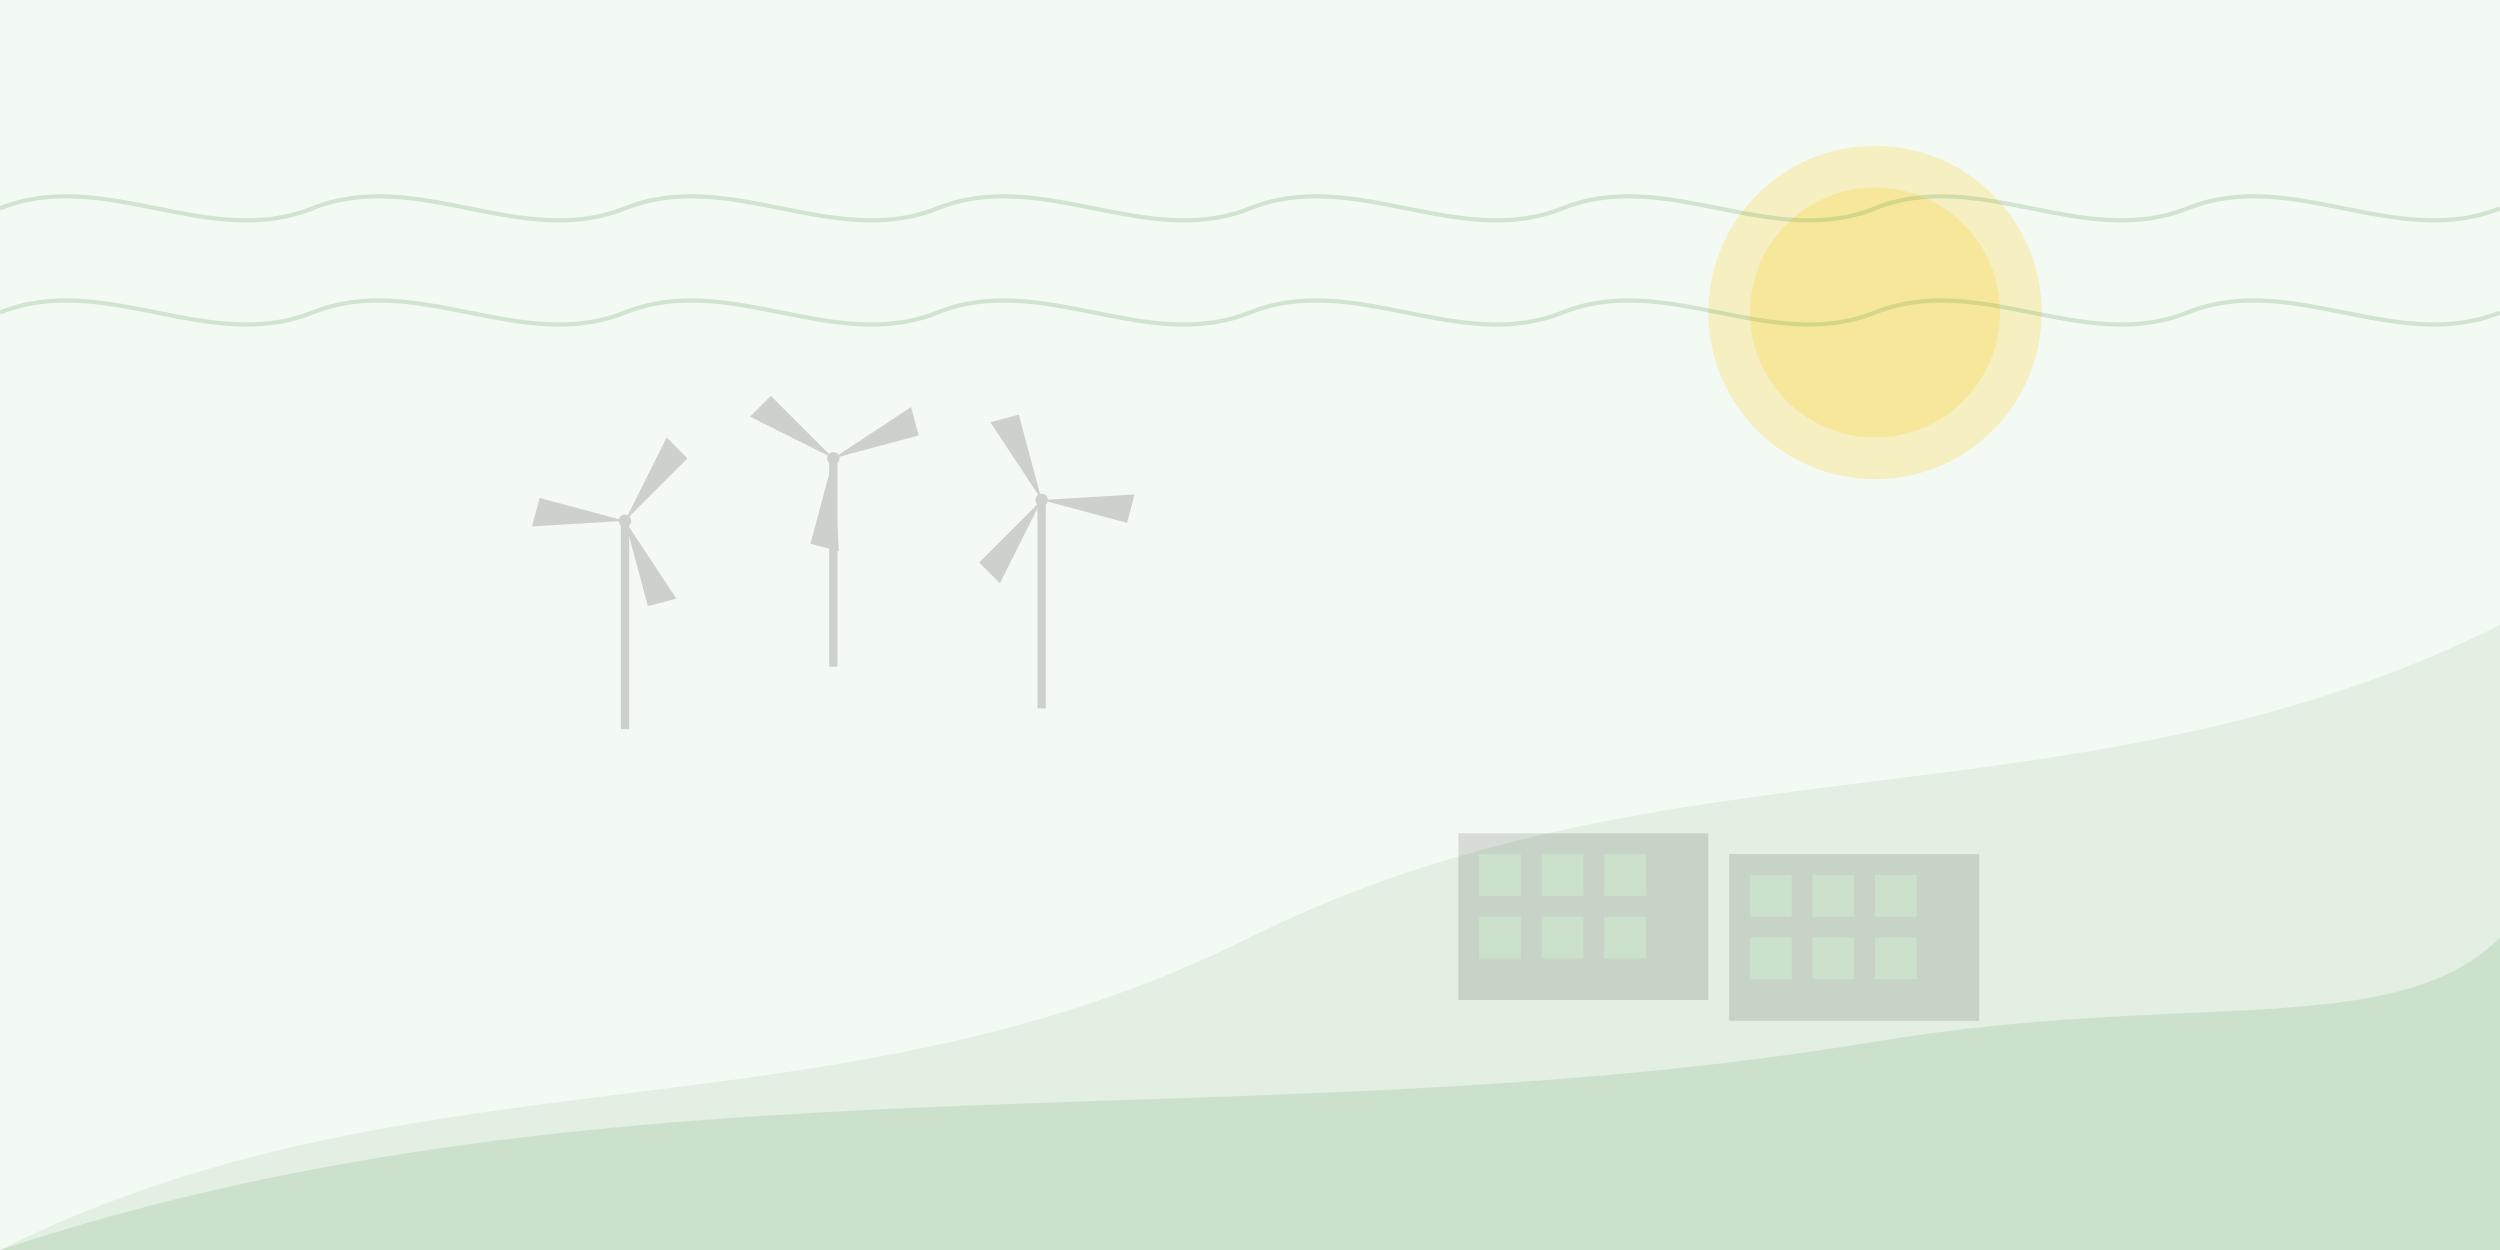 <svg width="1200" height="600" viewBox="0 0 1200 600" xmlns="http://www.w3.org/2000/svg">
  <!-- Background -->
  <rect width="1200" height="600" fill="#e9f5e9" opacity="0.5"/>
  
  <!-- Abstract Nature Elements -->
  <!-- Hills in the background -->
  <path d="M0,600 C200,500 400,550 600,450 C800,350 1000,400 1200,300 L1200,600 L0,600 Z" fill="#4a934a" opacity="0.1"/>
  <path d="M0,600 C300,500 600,550 900,500 C1050,475 1150,500 1200,450 L1200,600 L0,600 Z" fill="#4a934a" opacity="0.15"/>
  
  <!-- Sun -->
  <circle cx="900" cy="150" r="80" fill="#ffcc00" opacity="0.2"/>
  <circle cx="900" cy="150" r="60" fill="#ffcc00" opacity="0.2"/>
  
  <!-- Wind Turbines -->
  <g opacity="0.2">
    <!-- Turbine 1 -->
    <line x1="300" y1="350" x2="300" y2="250" stroke="#333" stroke-width="4"/>
    <circle cx="300" cy="250" r="3" fill="#333"/>
    
    <!-- Blades for Turbine 1 -->
    <path d="M300,250 L320,210 L330,220 Z" fill="#333" transform="rotate(0 300 250)"/>
    <path d="M300,250 L320,210 L330,220 Z" fill="#333" transform="rotate(120 300 250)"/>
    <path d="M300,250 L320,210 L330,220 Z" fill="#333" transform="rotate(240 300 250)"/>
    
    <!-- Turbine 2 -->
    <line x1="400" y1="320" x2="400" y2="220" stroke="#333" stroke-width="4"/>
    <circle cx="400" cy="220" r="3" fill="#333"/>
    
    <!-- Blades for Turbine 2 -->
    <path d="M400,220 L420,180 L430,190 Z" fill="#333" transform="rotate(30 400 220)"/>
    <path d="M400,220 L420,180 L430,190 Z" fill="#333" transform="rotate(150 400 220)"/>
    <path d="M400,220 L420,180 L430,190 Z" fill="#333" transform="rotate(270 400 220)"/>
    
    <!-- Turbine 3 -->
    <line x1="500" y1="340" x2="500" y2="240" stroke="#333" stroke-width="4"/>
    <circle cx="500" cy="240" r="3" fill="#333"/>
    
    <!-- Blades for Turbine 3 -->
    <path d="M500,240 L520,200 L530,210 Z" fill="#333" transform="rotate(60 500 240)"/>
    <path d="M500,240 L520,200 L530,210 Z" fill="#333" transform="rotate(180 500 240)"/>
    <path d="M500,240 L520,200 L530,210 Z" fill="#333" transform="rotate(300 500 240)"/>
  </g>
  
  <!-- Solar Panels -->
  <g opacity="0.15">
    <rect x="700" y="400" width="120" height="80" fill="#333"/>
    <rect x="710" y="410" width="20" height="20" fill="#4a934a"/>
    <rect x="740" y="410" width="20" height="20" fill="#4a934a"/>
    <rect x="770" y="410" width="20" height="20" fill="#4a934a"/>
    <rect x="710" y="440" width="20" height="20" fill="#4a934a"/>
    <rect x="740" y="440" width="20" height="20" fill="#4a934a"/>
    <rect x="770" y="440" width="20" height="20" fill="#4a934a"/>
    
    <rect x="830" y="410" width="120" height="80" fill="#333"/>
    <rect x="840" y="420" width="20" height="20" fill="#4a934a"/>
    <rect x="870" y="420" width="20" height="20" fill="#4a934a"/>
    <rect x="900" y="420" width="20" height="20" fill="#4a934a"/>
    <rect x="840" y="450" width="20" height="20" fill="#4a934a"/>
    <rect x="870" y="450" width="20" height="20" fill="#4a934a"/>
    <rect x="900" y="450" width="20" height="20" fill="#4a934a"/>
  </g>
  
  <!-- Wavy Pattern representing energy/wind -->
  <path d="M0,100 C50,80 100,120 150,100 C200,80 250,120 300,100 C350,80 400,120 450,100 C500,80 550,120 600,100 C650,80 700,120 750,100 C800,80 850,120 900,100 C950,80 1000,120 1050,100 C1100,80 1150,120 1200,100" 
        stroke="#4a934a" stroke-width="2" fill="none" opacity="0.2"/>
  
  <path d="M0,150 C50,130 100,170 150,150 C200,130 250,170 300,150 C350,130 400,170 450,150 C500,130 550,170 600,150 C650,130 700,170 750,150 C800,130 850,170 900,150 C950,130 1000,170 1050,150 C1100,130 1150,170 1200,150" 
        stroke="#4a934a" stroke-width="2" fill="none" opacity="0.2"/>
</svg>
